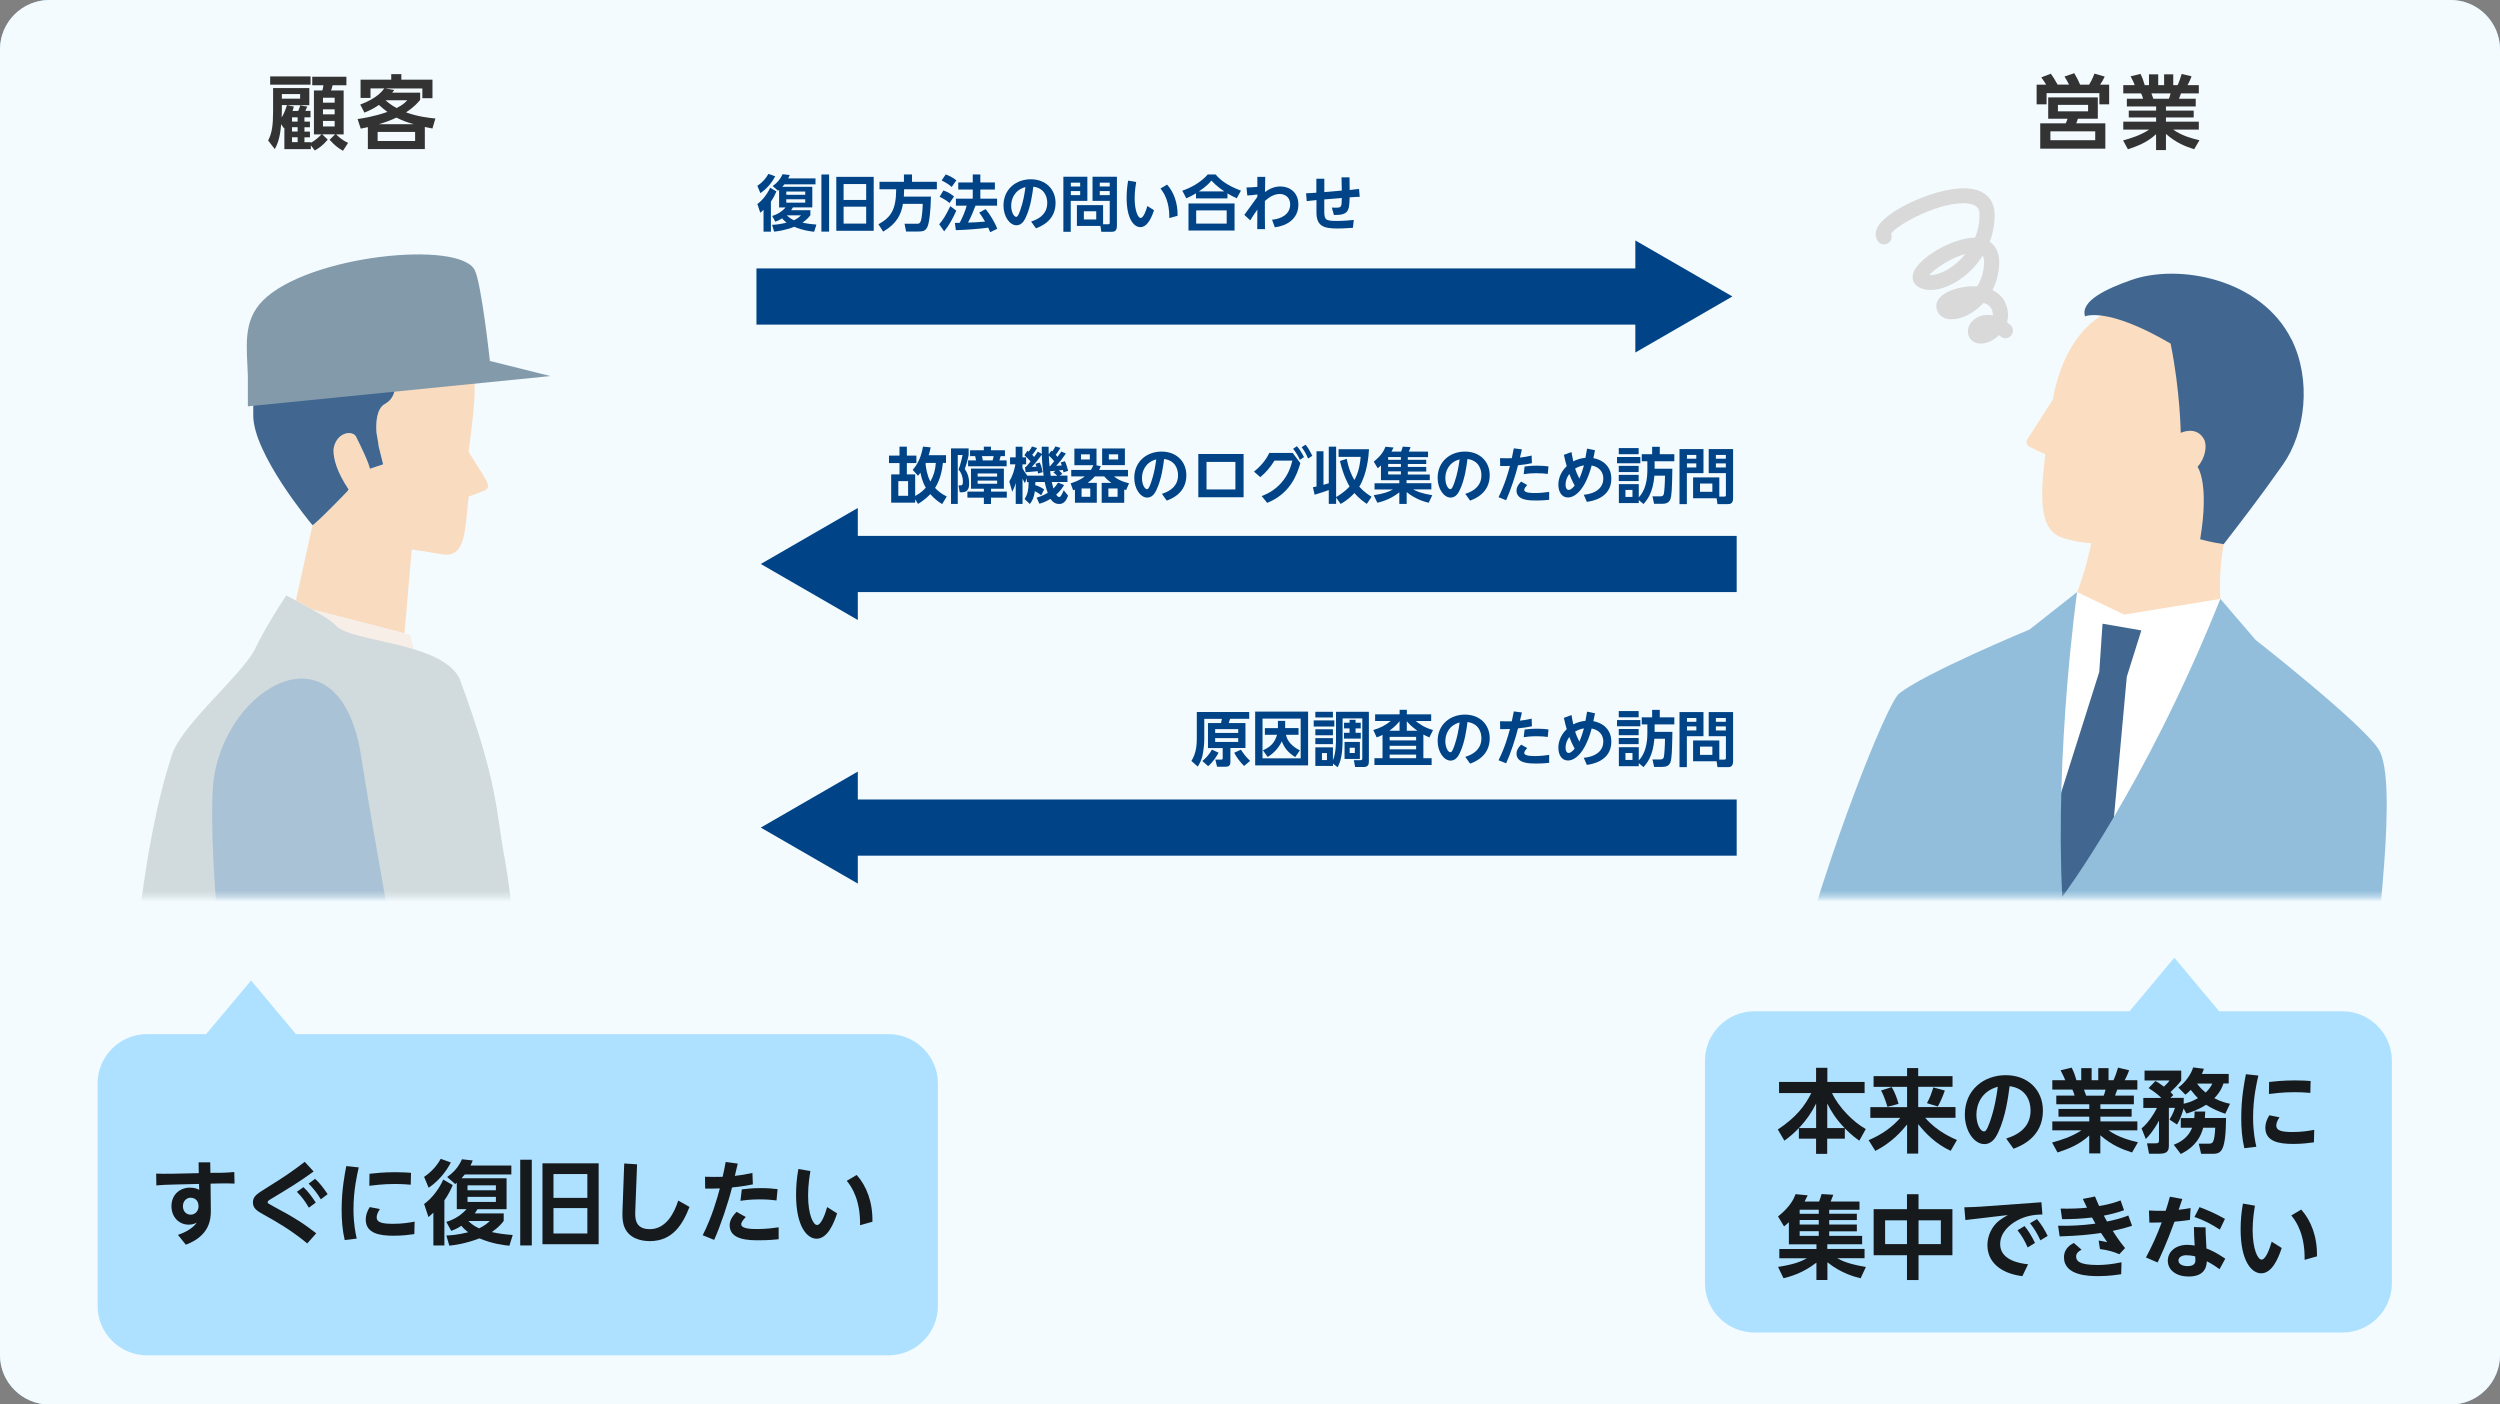 <svg width="445" height="250" viewBox="0 0 445 250" fill="none" xmlns="http://www.w3.org/2000/svg">
<rect x="0" y="0" width="445" height="250" fill="#808080" stroke="none"/>
<g clip-path="url(#clip0_263_4419)">
<path d="M436.18 0H8.82C3.949 0 0 3.949 0 8.82V241.18C0 246.051 3.949 250 8.82 250H436.18C441.051 250 445 246.051 445 241.18V8.82C445 3.949 441.051 0 436.18 0Z" fill="#AEE1FF"/>
<path d="M436.18 0H8.82C3.949 0 0 3.949 0 8.82V241.18C0 246.051 3.949 250 8.82 250H436.18C441.051 250 445 246.051 445 241.18V8.82C445 3.949 441.051 0 436.18 0Z" fill="white" fill-opacity="0.85"/>
<path d="M368.3 15.08C368 14.49 367.84 14.22 367.48 13.62L369.22 13.03C369.77 13.98 369.9 14.24 370.26 15.07H371.86C372.08 14.71 372.42 14.16 372.81 13.1L374.64 13.63C374.44 14.08 374.11 14.67 373.82 15.07H375.43V18.57H373.69V16.58H364.29V18.57H362.52V15.07H364.21C364.11 14.91 363.79 14.36 363.35 13.77L365.05 13.12C365.4 13.61 365.77 14.16 366.25 15.06H368.32L368.3 15.08ZM373.4 21.13H369.87C369.83 21.26 369.63 21.84 369.58 21.95H374.75V26.46H363.16V21.95H367.7C367.9 21.56 367.96 21.33 368.02 21.13H364.58V17.34H373.41V21.13H373.4ZM372.95 23.38H364.97V24.95H372.95V23.38ZM371.68 18.67H366.31V19.82H371.68V18.67Z" fill="#333333"/>
<path d="M390.55 26.56C388.98 26.06 387.35 25.42 385.54 23.84V26.71H383.78V23.89C382.2 25.35 380.47 26.01 378.77 26.57L377.91 25C379.26 24.62 381.02 24.09 382.55 23.07H377.94V21.66H383.79V20.91H378.92V19.69H383.79V18.95H378.58V17.58H381.47C381.43 17.39 381.24 16.83 381.12 16.63H377.94V15.15H379.98C379.88 14.88 379.71 14.44 379.25 13.58L381.01 13.16C381.36 13.85 381.51 14.3 381.76 15.15H382.52V13.23H384.16V15.15H385.21V13.23H386.84V15.15H387.62C387.89 14.57 388.18 13.71 388.34 13.16L390.1 13.58C390.04 13.72 389.77 14.47 389.39 15.15H391.39V16.63H388.21C388.02 17.16 387.98 17.31 387.86 17.58H390.84V18.95H385.54V19.69H390.48V20.91H385.54V21.66H391.39V23.07H386.83C388.43 24.21 390.31 24.68 391.5 24.96L390.56 26.57L390.55 26.56ZM386.06 17.58C386.15 17.38 386.25 17.12 386.36 16.63H382.95C383.01 16.76 383.24 17.44 383.3 17.58H386.06Z" fill="#333333"/>
<path d="M53.09 19.72C53.28 19.3 53.31 19.2 53.43 18.76L54.7 18.98C54.61 19.17 54.47 19.5 54.35 19.73H55.27V20.89H54.19V21.64H55.17V22.65H54.19V23.42H55.17V24.44H54.19V25.31H55.33V25.43C56.21 24.9 56.65 24.51 57.22 23.92H55.88V16.1H57.38C57.47 15.78 57.51 15.61 57.57 15.18H55.58V13.66H61.66V15.18H59.2C59.14 15.48 59.04 15.83 58.94 16.1H61.17V23.92H59.83C60.22 24.3 60.91 24.96 61.96 25.43L61.05 26.84C60.09 26.29 59.57 25.86 58.67 24.88L59.65 23.91H57.35L58.34 24.85C57.52 25.83 56.84 26.32 56.04 26.79L55.33 25.87V26.55H50.62V22.71C50.62 22.71 50.58 22.77 50.53 22.83L50.05 22.11C49.91 23.66 49.69 25.19 48.91 26.54L47.73 25.01C48.41 23.68 48.61 22.35 48.61 19.73V15.67H55.06V18.72H51.07L52.31 18.97C52.22 19.3 52.18 19.45 52.08 19.75H53.08L53.09 19.72ZM55.28 13.6V15.07H48.09V13.6H55.28ZM50.17 19.75C50.17 20.17 50.16 20.34 50.14 20.9C50.52 20.28 50.82 19.56 51.08 18.7H50.17V19.75ZM53.42 16.74H50.17V17.56H53.42V16.74ZM52.98 20.89H51.98V21.64H52.98V20.89ZM52.98 22.64H51.98V23.41H52.98V22.64ZM52.98 24.43H51.98V25.3H52.98V24.43ZM59.57 17.4H57.49V18.28H59.57V17.4ZM59.57 19.46H57.49V20.35H59.57V19.46ZM59.57 21.53H57.49V22.51H59.57V21.53Z" fill="#333333"/>
<path d="M76.97 22.87C76.16 22.71 75.98 22.68 75.62 22.6V26.53H65.48V22.63C65.12 22.7 64.5 22.84 64.21 22.9L63.65 21.19C64.36 21.09 66.54 20.77 68.96 19.92C68.43 19.53 68.08 19.26 67.45 18.68C66.72 19.17 66.12 19.53 64.87 20.05L64.12 18.61C67.06 17.52 68.01 16.25 68.4 15.74H65.95V17.43H64.18V14.18H69.64V13.19H71.44V14.18H76.98V17.48H75.18V15.75H68.61L70.17 16.02C70.08 16.15 69.88 16.41 69.81 16.5H74.79V17.78C74.47 18.17 73.75 19.03 72.27 20C74.44 20.78 76.4 20.99 77.5 21.09L76.97 22.88V22.87ZM73.89 23.48H67.22V25.1H73.89V23.48ZM73.64 22.11C72.3 21.72 71.51 21.42 70.57 20.93C69.52 21.43 68.55 21.78 67.42 22.11H73.64ZM68.63 17.85C69.05 18.22 69.55 18.66 70.59 19.23C71.71 18.67 72.07 18.29 72.49 17.85H68.63Z" fill="#333333"/>
<path d="M134.8 33.09C135.74 32.46 136.37 31.69 136.78 30.95L137.98 31.38C137.43 32.48 136.49 33.61 135.35 34.38L134.81 33.08L134.8 33.09ZM138.21 34.06C137.99 34.57 137.69 35.22 137.22 35.88V41.24H135.91V37.35C135.62 37.62 135.52 37.71 135.33 37.87L134.81 36.31C135.75 35.65 136.66 34.42 137.08 33.42L138.21 34.07V34.06ZM137.44 38.44C138.57 38.1 139.31 37.52 139.84 36.93H138.68V33.8C138.68 33.8 138.6 33.86 138.5 33.95L137.54 33.12C138.39 32.5 138.89 31.91 139.3 31.01L140.57 31.15C140.51 31.33 140.45 31.45 140.31 31.75H145.16V32.81H139.63C139.48 33.01 139.36 33.12 139.24 33.25H144.59V36.92H141.14C141.04 37.09 140.96 37.21 140.82 37.42H144.25V38.3C144.02 38.6 143.66 39.07 142.84 39.63C143.68 39.82 144.48 39.91 145.32 39.98L144.92 41.25C144.19 41.17 142.92 41.02 141.37 40.37C139.68 41.02 138.38 41.17 137.79 41.23L137.43 40.02C137.93 40 138.78 39.94 140.02 39.63C139.53 39.26 139.31 38.99 139.21 38.86C138.65 39.23 138.3 39.35 138 39.46L137.43 38.41L137.44 38.44ZM139.96 34.09V34.67H143.33V34.09H139.96ZM139.96 35.47V36.08H143.33V35.47H139.96ZM140.06 38.33C140.21 38.48 140.57 38.86 141.32 39.21C142.04 38.85 142.32 38.58 142.58 38.33H140.05H140.06Z" fill="#004386"/>
<path d="M146.21 41.23V31.06H147.58V41.23H146.21ZM155.52 31.48V41.08H148.86V31.48H155.52ZM150.16 32.76V35.59H154.18V32.76H150.16ZM150.16 36.79V39.8H154.18V36.79H150.16Z" fill="#004386"/>
<path d="M160.72 36.28C160.44 38.11 159.62 39.84 157.2 41.23L156.36 39.92C158.62 38.67 159.5 37.31 159.52 33.69H156.55V32.36H160.9V31.05H162.34V32.36H166.76V33.69H160.93C160.93 34.02 160.92 34.42 160.88 35H165.71C165.66 37.45 165.43 39.6 165.09 40.35C164.76 41.11 164.27 41.21 163.46 41.21H161.28L161.01 39.83H163.16C163.49 39.83 163.74 39.83 163.92 39.3C164.07 38.83 164.22 37.53 164.25 36.29H160.73L160.72 36.28Z" fill="#004386"/>
<path d="M170.22 37.5C169.64 38.81 168.97 40.08 168.06 41.18L167.18 39.92C167.86 39.13 168.35 38.36 169.15 36.7L170.22 37.5ZM167.92 33.9C168.67 34.16 169.25 34.5 169.82 34.98L169.02 36.14C168.52 35.72 167.97 35.37 167.25 35.03L167.92 33.91V33.9ZM168.34 31.05C169.09 31.33 169.57 31.58 170.23 32.1L169.4 33.28C168.82 32.77 168.31 32.47 167.61 32.12L168.34 31.05ZM173.63 36.62C173.26 37.58 172.92 38.48 172.31 39.62C173.26 39.59 174.06 39.57 175.34 39.44C174.94 38.75 174.61 38.24 174.3 37.84L175.44 37.22C176.2 38.12 177.14 39.69 177.51 40.72L176.26 41.33C176.18 41.14 176.13 41.02 175.9 40.52C174.38 40.74 171.96 40.92 170.14 40.97L169.97 39.68C170.06 39.68 170.7 39.67 170.83 39.66C171.42 38.5 171.77 37.7 172.07 36.61H170.15V35.36H173.15V33.74H170.57V32.48H173.15V31.06H174.5V32.48H177.09V33.74H174.5V35.36H177.48V36.61H173.6L173.63 36.62Z" fill="#004386"/>
<path d="M183.53 39.44C185.3 38.88 186.41 37.86 186.41 36.1C186.41 35 185.89 33.49 183.93 33.23C183.78 34.41 183.47 36.85 182.57 38.73C182.36 39.16 181.91 40.1 180.93 40.1C179.75 40.1 178.62 38.58 178.62 36.59C178.62 33.65 180.88 31.91 183.48 31.91C186.08 31.91 187.89 33.64 187.89 36.13C187.89 39.34 185.17 40.35 184.4 40.64L183.54 39.43L183.53 39.44ZM179.99 36.62C179.99 37.76 180.48 38.6 180.88 38.6C181.04 38.6 181.2 38.56 181.59 37.47C182.15 35.87 182.38 34.46 182.53 33.3C180.51 33.85 179.99 35.5 179.99 36.63V36.62Z" fill="#004386"/>
<path d="M189.29 31.46H193.55V35.75H190.59V41.26H189.28V31.47L189.29 31.46ZM190.61 32.51V33.19H192.27V32.51H190.61ZM190.61 34.01V34.73H192.27V34.01H190.61ZM196.36 39.92H197.25C197.5 39.92 197.53 39.81 197.53 39.63V35.75H194.47V31.46H198.81V40.22C198.81 41.21 198.25 41.26 197.88 41.26H196.03L195.88 40.22H191.69V36.51H196.35V39.92H196.36ZM192.93 37.6V39.07H195.13V37.6H192.93ZM195.76 32.51V33.19H197.53V32.51H195.76ZM195.76 34.01V34.73H197.53V34.01H195.76Z" fill="#004386"/>
<path d="M205.41 37.43C205.03 38.61 204.28 40.43 202.98 40.43C201.83 40.43 200.54 38.96 200.54 35.22C200.54 34.15 200.63 33.2 200.81 32.15L202.24 32.4C202.14 33 201.97 34.07 201.97 35.29C201.97 37.57 202.59 38.8 203.03 38.8C203.54 38.8 204.02 37.43 204.23 36.67L205.42 37.42L205.41 37.43ZM208.14 38.82C208.19 35.95 207.21 34.33 206.56 33.56L207.74 32.86C208.92 34.18 209.65 36.1 209.61 38.41L208.14 38.82Z" fill="#004386"/>
<path d="M220.13 35.29C219.46 34.99 219.06 34.77 218.49 34.43V35.31H212.89V34.41C212.29 34.77 211.89 34.98 211.16 35.3L210.45 33.94C212.11 33.39 213.86 32.36 214.98 31.05H216.36C217.03 31.81 218.12 32.9 220.89 33.94L220.14 35.3L220.13 35.29ZM219.75 36.22V41.03H211.55V36.22H219.75ZM218.35 37.45H212.92V39.8H218.35V37.45ZM217.93 34.07C216.56 33.15 215.99 32.51 215.64 32.14C215.32 32.52 214.78 33.16 213.4 34.07H217.92H217.93Z" fill="#004386"/>
<path d="M226.43 39.11C227.97 38.98 229.65 38.19 229.65 36.4C229.65 34.93 228.51 34.53 227.82 34.53C226.91 34.53 226.06 34.95 225.15 35.78C225.13 37.62 225.15 39.31 225.17 40.78H223.79L223.81 37.3C223.36 37.94 222.96 38.55 222.54 39.22L221.49 38.25C222.57 36.78 223.73 35.17 223.81 35.05V34.61C223.01 34.73 222.77 34.75 222.02 34.8L221.88 33.37C222.44 33.36 223.27 33.33 223.81 33.26V31.48H225.21C225.21 31.84 225.17 34.05 225.17 34.18C225.91 33.64 226.79 33.19 227.91 33.19C229.4 33.19 231.11 34.1 231.11 36.42C231.11 39.02 228.98 40.21 226.92 40.46L226.42 39.1L226.43 39.11Z" fill="#004386"/>
<path d="M238.84 33.92L238.79 31.57H240.21L240.24 33.82C240.8 33.77 241.36 33.71 241.91 33.63L242.03 35.03C241.48 35.04 241.25 35.06 240.23 35.13C240.2 37.61 239.96 38.3 237.44 38.27L237.07 36.95C237.24 36.96 237.44 36.97 237.71 36.97C238.81 36.97 238.81 36.87 238.84 35.24L235.72 35.5V37.14C235.72 39.08 235.72 39.33 237.97 39.33C239.14 39.33 240.5 39.2 240.97 39.15L240.82 40.55C239.49 40.66 238.41 40.67 238.04 40.67C235.7 40.67 234.34 40.29 234.33 37.85V35.61C234.24 35.62 233.35 35.7 232.6 35.8L232.48 34.4C233.13 34.39 233.67 34.35 234.31 34.3V31.82H235.73V34.19L238.86 33.92H238.84Z" fill="#004386"/>
<path d="M217.64 133.15H215.02V128.71H217.34C217.4 128.48 217.47 128.16 217.5 127.96H214.36V131.66C214.36 132.3 214.27 133.26 214.09 134.24C213.9 135.34 213.44 136.06 213.2 136.45L212.07 135.45C213.03 133.94 213.03 132.2 213.03 131.42V126.74H222.36V127.95H218.95C218.82 128.39 218.8 128.46 218.71 128.7H221.69V133.14H219.01V135.62C219.01 136.39 218.59 136.48 218.11 136.48H216.64L216.33 135.21H217.39C217.58 135.21 217.64 135.13 217.64 134.91V133.14V133.15ZM216.9 133.98C216.61 134.56 216 135.55 215.05 136.38L214.02 135.45C214.58 135.04 215.32 134.2 215.72 133.43L216.9 133.98ZM216.3 129.78V130.46H220.4V129.78H216.3ZM216.3 131.39V132.07H220.4V131.39H216.3ZM220.87 133.44C221.39 134.21 221.79 134.75 222.52 135.44L221.45 136.34C220.78 135.7 220.1 134.79 219.69 133.99L220.87 133.45V133.44Z" fill="#004386"/>
<path d="M232.84 126.67V136.24H223.42V126.67H232.84ZM224.73 127.91V134.98H231.52V127.91H224.73ZM227.47 128.31H228.76V129.33C228.76 129.49 228.75 129.56 228.75 129.6H231.14V130.79H228.9C229.01 131.25 229.3 132.52 231.37 133.57L230.55 134.76C229.18 133.91 228.58 133.02 228.16 131.95C227.62 133.11 226.74 134.07 225.65 134.74L224.8 133.55C226.39 132.87 226.96 131.95 227.31 130.8H225.15V129.61H227.47V128.32V128.31Z" fill="#004386"/>
<path d="M237.51 128.23V129.32H233.84V128.23H237.51ZM237.26 131.39V132.46H234.13V131.39H237.26ZM237.26 136.34H234.13V133.02H237.26V135.32C237.81 134.07 237.81 132.15 237.81 131.42V126.7H243.66V135.48C243.66 135.86 243.66 136.53 242.75 136.53H241.21L240.99 135.31H242.14C242.46 135.31 242.49 135.2 242.49 134.94V127.87H238.98V131.48C238.98 134.3 238.66 135.48 238.1 136.57L237.27 135.92V136.35L237.26 136.34ZM237.26 126.7V127.71H234.13V126.7H237.26ZM237.26 129.81V130.88H234.13V129.81H237.26ZM236.2 134.05H235.31V135.29H236.2V134.05ZM241.29 128.65H242.21V129.65H241.29V130.44H242.22V131.47H239.23V130.44H240.22V129.65H239.24V128.65H240.22V128.13H241.29V128.65ZM242.06 132.07V135.09H239.33V132.07H242.06ZM241.16 133.1H240.24V134.03H241.16V133.1Z" fill="#004386"/>
<path d="M253.35 134.96H254.83V136.17H244.65V134.96H246.09V130.81C245.73 130.99 245.53 131.09 245.05 131.26L244.45 129.94C245.65 129.59 246.55 129.15 247.55 128.34H244.77V127.15H249.13V126.34H250.42V127.15H254.75V128.34H252.01C252.45 128.71 253.47 129.51 255.08 129.95L254.43 131.26C253.9 131.03 253.68 130.93 253.36 130.74V134.95L253.35 134.96ZM249.12 130.07V128.37C248.84 128.72 248.35 129.32 247.31 130.07H249.12ZM252.07 131.16H247.36V131.79H252.07V131.16ZM252.07 132.75H247.36V133.38H252.07V132.75ZM252.07 134.32H247.36V134.96H252.07V134.32ZM252.29 130.07C251.19 129.29 250.71 128.73 250.41 128.38V130.07H252.29Z" fill="#004386"/>
<path d="M260.81 134.73C262.58 134.17 263.69 133.15 263.69 131.39C263.69 130.29 263.17 128.78 261.21 128.52C261.06 129.7 260.75 132.14 259.85 134.02C259.64 134.45 259.19 135.39 258.21 135.39C257.03 135.39 255.9 133.87 255.9 131.88C255.9 128.94 258.16 127.2 260.76 127.2C263.36 127.2 265.17 128.93 265.17 131.42C265.17 134.63 262.45 135.64 261.68 135.93L260.82 134.72L260.81 134.73ZM257.27 131.92C257.27 133.06 257.76 133.9 258.16 133.9C258.32 133.9 258.48 133.86 258.87 132.77C259.43 131.17 259.66 129.76 259.81 128.6C257.79 129.15 257.27 130.8 257.27 131.93V131.92Z" fill="#004386"/>
<path d="M266.74 135.32C267.88 133.03 268.45 130.96 268.77 129.76C267.85 129.78 267.73 129.79 267.03 129.78L267.01 128.38C267.33 128.39 267.64 128.4 268.13 128.4C268.62 128.4 268.9 128.39 269.1 128.39C269.27 127.62 269.31 127.44 269.46 126.63L270.9 126.82C270.85 127.05 270.6 128.06 270.55 128.28C271.39 128.17 271.78 128.12 272.63 127.92L272.68 129.28C271.96 129.42 271.31 129.54 270.21 129.65C269.78 131.4 268.86 134.18 268.09 135.87L266.73 135.32H266.74ZM275.75 135.78C275.4 135.82 274.59 135.91 273.44 135.91C272.29 135.91 269.94 135.91 269.94 134.14C269.94 133.65 270.15 133.16 270.76 132.54L271.85 133.16C271.56 133.45 271.31 133.79 271.31 134.02C271.31 134.58 272.67 134.58 273.27 134.58C274.27 134.58 275.2 134.45 275.75 134.37V135.77V135.78ZM275.5 131.18C275 131.11 274.4 131.05 273.5 131.05C272.38 131.05 271.65 131.16 271.22 131.22L271.38 129.86C271.71 129.82 272.52 129.71 273.63 129.71C274.56 129.71 275.13 129.77 275.63 129.84L275.5 131.18Z" fill="#004386"/>
<path d="M283.91 126.97C283.77 127.68 283.74 127.8 283.62 128.37C285.74 128.78 286.82 130.22 286.82 132.02C286.82 135.58 283.12 136.06 282.46 136.15L281.91 134.89C284.42 134.63 285.39 133.39 285.39 132C285.39 130.89 284.75 129.96 283.32 129.67C282.08 134.27 280.21 135.37 279.09 135.37C277.97 135.37 277.39 134.34 277.39 133.08C277.39 132.37 277.6 131 278.88 129.79C278.71 129.24 278.61 128.87 278.37 127.78L279.73 127.28C279.8 127.68 279.87 128.2 280.05 128.95C280.24 128.84 281.02 128.42 282.21 128.31C282.33 127.73 282.45 126.98 282.5 126.67L283.92 126.97H283.91ZM279.34 131.18C278.93 131.73 278.67 132.38 278.67 133.07C278.67 133.76 278.95 134.03 279.21 134.03C279.65 134.03 280.11 133.48 280.29 133.25C280.13 132.95 279.79 132.35 279.34 131.18ZM280.37 130.23C280.55 130.8 280.74 131.24 281.12 132.01C281.45 131.28 281.74 130.43 281.94 129.66C281.58 129.71 281 129.84 280.37 130.23Z" fill="#004386"/>
<path d="M291.98 128.17V129.28H287.83V128.17H291.98ZM293.22 128.94H292.23V127.68H294.08V126.36H295.44V127.68H298.03V128.94H294.52V130.27H297.69C297.62 133.66 297.59 135.1 297.31 135.75C297.07 136.3 296.58 136.51 295.88 136.51H294.43L294.14 135.18H295.52C295.89 135.18 296.06 135.07 296.15 134.79C296.26 134.43 296.36 132.75 296.37 131.5H294.48C294.24 134.58 293.14 135.87 292.55 136.55L291.7 135.84V136.38H288.16V133H291.7V135.37C292.88 134.14 293.23 132.27 293.23 130.52V128.95L293.22 128.94ZM291.68 126.57V127.67H288.14V126.57H291.68ZM291.68 129.76V130.86H288.14V129.76H291.68ZM291.68 131.36V132.46H288.14V131.36H291.68ZM290.58 134.03H289.33V135.27H290.58V134.03Z" fill="#004386"/>
<path d="M298.96 126.75H303.22V131.04H300.26V136.55H298.95V126.76L298.96 126.75ZM300.28 127.8V128.48H301.95V127.8H300.28ZM300.28 129.3V130.02H301.95V129.3H300.28ZM306.04 135.21H306.93C307.18 135.21 307.21 135.1 307.21 134.92V131.04H304.15V126.75H308.49V135.51C308.49 136.5 307.93 136.55 307.56 136.55H305.71L305.56 135.51H301.37V131.8H306.04V135.21ZM302.6 132.9V134.37H304.8V132.9H302.6ZM305.43 127.8V128.48H307.2V127.8H305.43ZM305.43 129.3V130.02H307.2V129.3H305.43Z" fill="#004386"/>
<path d="M168.39 81.04V82.4H167.84C167.69 83.78 167.35 85.4 166.44 86.86C167.01 87.45 167.57 87.9 168.52 88.38L167.7 89.73C166.84 89.19 166.24 88.69 165.59 87.95C165.47 88.08 164.76 88.88 163.41 89.7L162.9 88.87V89.47H158.63V84.44H160.11V82.42H158.24V81.1H160.11V79.51H161.42V81.1H163.12V82.42H161.42V84.44H162.9V88.28C163.32 88.05 164 87.69 164.79 86.81C164.13 85.69 163.92 84.53 163.84 84.14C163.67 84.38 163.6 84.45 163.4 84.69L162.46 83.64C163.8 82.15 164.16 80.25 164.29 79.5L165.66 79.63C165.54 80.22 165.47 80.51 165.31 81.02H168.39V81.04ZM161.64 85.64H159.9V88.25H161.64V85.64ZM164.81 82.4C164.81 82.4 164.76 82.53 164.75 82.55C164.84 83.41 165.02 84.59 165.6 85.72C166.22 84.62 166.48 83.66 166.58 82.4H164.81Z" fill="#004386"/>
<path d="M169.28 79.82H172.42V81.02C172.19 82.07 172.1 82.44 171.73 83.5C172.29 84.25 172.51 85.16 172.51 86.09C172.51 86.6 172.42 87.62 171.3 87.62H170.84L170.61 86.4H170.87C171.18 86.4 171.4 86.4 171.4 85.73C171.4 84.95 171.14 84.17 170.62 83.59C170.99 82.67 171.3 81.22 171.34 80.99H170.48V89.7H169.28V79.81V79.82ZM178.69 83.41V87H176.4V87.5H179.21V88.58H176.4V89.71H175.13V88.58H172.2V87.5H175.13V87H172.84V83.41H178.69ZM173.74 81.95C173.7 81.72 173.64 81.51 173.58 81.19H172.67V80.15H175.12V79.51H176.39V80.15H178.88V81.19H178.12C178.06 81.44 177.98 81.69 177.89 81.95H179.18V82.99H172.32V81.95H173.71H173.74ZM174.02 84.28V84.83H177.49V84.28H174.02ZM174.02 85.55V86.11H177.49V85.55H174.02ZM176.69 81.95C176.75 81.72 176.81 81.52 176.87 81.19H174.77C174.82 81.35 174.9 81.63 174.94 81.95H176.68H176.69Z" fill="#004386"/>
<path d="M185.35 88.18C185.13 88 184.82 87.73 184.2 87.43C184.02 88.73 183.65 89.28 183.31 89.71L182.38 88.83C182.95 87.88 183.07 87.24 183.1 85.82H182.79V85.09L182.44 86C182.3 85.77 182.25 85.69 182.01 85.2V89.7H180.8V85.97C180.58 86.77 180.37 87.16 180.17 87.53L179.66 85.7C180.22 84.77 180.55 83.72 180.74 82.65H179.79V81.41H180.79V79.52H182V81.41H182.65V82.65H182V83.31C182.23 83.8 182.52 84.23 182.86 84.67H185.77C185.6 83.51 185.48 82.26 185.44 80.93C185.19 81.28 184.26 82.5 183.67 83.11C183.84 83.11 184.36 83.09 184.5 83.08C184.41 82.81 184.38 82.72 184.31 82.56L185.08 82.33C185.4 83.03 185.54 83.74 185.6 84.04L184.77 84.29C184.75 84.08 184.73 84.02 184.71 83.87C184.17 83.93 183.08 84.02 182.56 84.06L182.44 83.13H182.6C182.81 82.91 183.17 82.46 183.44 82.13C182.93 81.55 182.58 81.24 182.34 81.03L182.89 80.23C182.94 80.27 183.04 80.35 183.11 80.4C183.51 79.85 183.59 79.7 183.69 79.47L184.6 79.75C184.41 80.06 184.17 80.46 183.74 80.95C183.85 81.08 183.96 81.19 184.07 81.34C184.47 80.82 184.58 80.63 184.72 80.39L185.44 80.79C185.43 80.47 185.43 80.19 185.43 79.52H186.65C186.65 79.95 186.65 80.38 186.67 80.86L187.15 80.21L187.32 80.36C187.72 79.76 187.77 79.64 187.86 79.46L188.76 79.72C188.45 80.27 188.07 80.77 187.92 80.96C188.04 81.08 188.13 81.18 188.24 81.32C188.68 80.71 188.74 80.65 188.91 80.37L189.72 80.73C189.08 81.67 188.74 82.12 188 82.92C188.16 82.91 188.89 82.87 189 82.85C188.9 82.56 188.88 82.5 188.79 82.33L189.55 82.09C189.8 82.59 189.96 83.18 190.13 83.8L189.3 84.08C189.26 83.84 189.24 83.78 189.21 83.65C189.04 83.67 188.67 83.71 188.48 83.74C188.71 83.92 188.77 83.99 189.11 84.34L188.61 84.66H190.01V85.8H187.21C187.29 86.16 187.4 86.63 187.5 86.96C187.93 86.54 188.15 86.21 188.34 85.9L189.4 86.34C189.22 86.66 188.86 87.27 188 88.05C188.09 88.18 188.28 88.47 188.55 88.47C188.67 88.47 188.77 88.37 188.82 88.3C188.91 88.17 189.14 87.81 189.34 87.26L190.12 88.23C189.84 88.94 189.47 89.71 188.56 89.71C187.77 89.71 187.32 89.29 186.98 88.8C186.08 89.35 185.44 89.55 185.01 89.66L184.52 88.58C184.93 88.46 185.6 88.27 186.5 87.73C186.39 87.46 186.18 86.87 185.96 85.8H184.29C184.29 86.04 184.29 86.16 184.28 86.35C185.17 86.63 185.63 86.96 185.86 87.11L185.33 88.16L185.35 88.18ZM186.92 82.98C187.03 82.85 187.24 82.6 187.64 82.1C187.47 81.87 187.09 81.44 186.69 81.11C186.71 81.88 186.77 82.48 186.82 82.98H186.92ZM187.89 83.8C187.73 83.81 187.06 83.87 186.92 83.87C186.94 84 187.01 84.57 187.03 84.69H188.19C187.88 84.38 187.62 84.17 187.5 84.07L187.9 83.8H187.89Z" fill="#004386"/>
<path d="M195.23 85.94V89.49H191.34V87.15C191.25 87.18 191.2 87.2 191.02 87.27L190.57 86.03C191.12 85.86 192.11 85.56 193.1 84.8H190.68V83.65H194.18C194.34 83.39 194.47 83.17 194.61 82.81H191.24V79.85H195.18V82.81H195.08L195.94 82.98C195.82 83.28 195.77 83.41 195.65 83.65H200.78V84.8H198.29C198.82 85.23 199.43 85.65 200.97 86.03L200.44 87.24C200.33 87.21 200.18 87.14 200.11 87.12V89.5H196.1V85.95H197.82C197.41 85.66 197.09 85.4 196.55 84.8H194.88C194.31 85.44 193.76 85.84 193.6 85.95H195.25L195.23 85.94ZM193.99 80.87H192.42V81.79H193.99V80.87ZM194.07 86.95H192.52V88.43H194.07V86.95ZM200.23 79.83V82.79H196.18V79.83H200.23ZM198.93 86.95H197.29V88.43H198.93V86.95ZM199.03 80.87H197.38V81.79H199.03V80.87Z" fill="#004386"/>
<path d="M206.81 87.91C208.58 87.35 209.69 86.33 209.69 84.57C209.69 83.47 209.17 81.96 207.21 81.7C207.06 82.88 206.75 85.32 205.85 87.2C205.64 87.63 205.19 88.57 204.21 88.57C203.03 88.57 201.9 87.05 201.9 85.06C201.9 82.12 204.16 80.38 206.76 80.38C209.36 80.38 211.17 82.11 211.17 84.6C211.17 87.81 208.45 88.82 207.68 89.11L206.82 87.9L206.81 87.91ZM203.27 85.09C203.27 86.24 203.76 87.07 204.16 87.07C204.32 87.07 204.48 87.03 204.87 85.94C205.43 84.34 205.66 82.93 205.81 81.77C203.79 82.32 203.27 83.97 203.27 85.1V85.09Z" fill="#004386"/>
<path d="M213.3 80.81H221.36V88.51H213.3V80.81ZM219.9 87.12V82.22H214.76V87.12H219.9Z" fill="#004386"/>
<path d="M230.11 80.63L231.46 82.44C230.84 84.64 229.57 87.9 225.56 89.51L224.57 88.29C225.94 87.81 227.17 86.98 228.12 85.88C229.34 84.49 229.79 83 230.04 81.99H226.85C226.1 83.22 225.37 84.05 224.33 84.93L223.21 83.95C224.9 82.6 225.61 81.3 225.94 80.62H230.1L230.11 80.63ZM230.85 79.42C231.36 80 231.66 80.51 232.11 81.35L231.38 81.85C230.98 81.01 230.73 80.61 230.18 79.88L230.85 79.42ZM232.39 79.15C232.9 79.78 233.15 80.25 233.59 81.13L232.84 81.62C232.47 80.77 232.24 80.33 231.69 79.6L232.38 79.16L232.39 79.15Z" fill="#004386"/>
<path d="M233.69 86.73C233.95 86.69 234.02 86.67 234.34 86.6V80.32H235.58V86.3C235.95 86.19 236.18 86.13 236.52 86.02V79.51H237.83V88.47C238.36 88.16 239.32 87.58 240.23 86.59C240.07 86.34 239.15 84.81 238.51 82.06L239.72 81.67C240.08 83.55 240.61 84.66 241.08 85.44C241.58 84.58 242.04 83.27 242.2 81.32H238.27V79.96H243.68C243.62 81.2 243.35 84.32 241.95 86.63C242.83 87.61 243.66 88.12 244.14 88.42L243.29 89.69C242.78 89.34 241.9 88.73 241.09 87.77C239.97 88.95 239.08 89.44 238.64 89.7L237.83 88.57V89.69H236.52V87.23C235.94 87.44 234.88 87.81 234.01 88.06L233.69 86.71V86.73Z" fill="#004386"/>
<path d="M254.32 89.49C253.75 89.35 252.05 88.95 250.39 87.59V89.7H249.08V87.64C247.41 88.94 245.86 89.32 245.17 89.49L244.52 88.15C246.38 87.86 247.19 87.55 247.95 87.12H244.67V86.02H249.08V85.47H245.81V82.85C245.57 83.08 245.45 83.17 245.24 83.35L244.53 82.17C245.97 81.01 246.38 80.13 246.61 79.52L248.05 79.66C247.92 79.92 247.82 80.14 247.68 80.39H249.4C249.57 79.93 249.58 79.87 249.69 79.5L251.08 79.59C251 79.8 250.79 80.32 250.77 80.39H254.19V81.37H250.59V81.85H253.87V82.59H250.59V83.12H253.87V83.93H250.59V84.47H254.5V85.46H250.36V86.01H254.78V87.11H251.54C252.11 87.43 252.91 87.81 254.94 88.15L254.31 89.49H254.32ZM247.09 81.36V81.85H249.36V81.36H247.09ZM247.09 82.58V83.12H249.36V82.58H247.09ZM247.09 83.9V84.46H249.36V83.9H247.09Z" fill="#004386"/>
<path d="M260.81 87.91C262.58 87.35 263.69 86.33 263.69 84.57C263.69 83.47 263.17 81.96 261.21 81.7C261.06 82.88 260.75 85.32 259.85 87.2C259.64 87.63 259.19 88.57 258.21 88.57C257.03 88.57 255.9 87.05 255.9 85.06C255.9 82.12 258.16 80.38 260.76 80.38C263.36 80.38 265.17 82.11 265.17 84.6C265.17 87.81 262.45 88.82 261.68 89.11L260.82 87.9L260.81 87.91ZM257.27 85.09C257.27 86.24 257.76 87.07 258.16 87.07C258.32 87.07 258.48 87.03 258.87 85.94C259.43 84.34 259.66 82.93 259.81 81.77C257.79 82.32 257.27 83.97 257.27 85.1V85.09Z" fill="#004386"/>
<path d="M266.74 88.49C267.88 86.2 268.45 84.13 268.77 82.93C267.85 82.95 267.73 82.96 267.03 82.95L267.01 81.55C267.33 81.56 267.64 81.57 268.13 81.57C268.62 81.57 268.9 81.56 269.1 81.56C269.27 80.79 269.31 80.61 269.46 79.8L270.9 79.99C270.85 80.22 270.6 81.23 270.55 81.45C271.39 81.34 271.78 81.29 272.63 81.09L272.68 82.45C271.96 82.59 271.31 82.71 270.21 82.82C269.78 84.57 268.86 87.35 268.09 89.04L266.73 88.49H266.74ZM275.75 88.96C275.4 89 274.59 89.09 273.44 89.09C272.29 89.09 269.94 89.09 269.94 87.32C269.94 86.83 270.15 86.34 270.76 85.72L271.85 86.34C271.56 86.63 271.31 86.97 271.31 87.2C271.31 87.76 272.67 87.76 273.27 87.76C274.27 87.76 275.2 87.63 275.75 87.55V88.95V88.96ZM275.5 84.36C275 84.3 274.4 84.23 273.5 84.23C272.38 84.23 271.65 84.34 271.22 84.4L271.38 83.04C271.71 83 272.52 82.89 273.63 82.89C274.56 82.89 275.13 82.96 275.63 83.02L275.5 84.36Z" fill="#004386"/>
<path d="M283.91 80.15C283.77 80.86 283.74 80.98 283.62 81.55C285.74 81.96 286.82 83.4 286.82 85.2C286.82 88.76 283.12 89.24 282.46 89.33L281.91 88.07C284.42 87.81 285.39 86.57 285.39 85.18C285.39 84.07 284.75 83.14 283.32 82.85C282.08 87.45 280.21 88.55 279.09 88.55C277.97 88.55 277.39 87.52 277.39 86.26C277.39 85.55 277.6 84.18 278.88 82.97C278.71 82.42 278.61 82.05 278.37 80.96L279.73 80.46C279.8 80.86 279.87 81.38 280.05 82.13C280.24 82.02 281.02 81.6 282.21 81.49C282.33 80.91 282.45 80.16 282.5 79.85L283.92 80.15H283.91ZM279.34 84.36C278.93 84.91 278.67 85.56 278.67 86.25C278.67 86.94 278.95 87.21 279.21 87.21C279.65 87.21 280.11 86.66 280.29 86.43C280.13 86.13 279.79 85.53 279.34 84.36ZM280.37 83.41C280.55 83.98 280.74 84.43 281.12 85.19C281.45 84.46 281.74 83.61 281.94 82.84C281.58 82.89 281 83.02 280.37 83.41Z" fill="#004386"/>
<path d="M291.98 81.35V82.46H287.83V81.35H291.98ZM293.22 82.11H292.23V80.85H294.08V79.53H295.44V80.85H298.03V82.11H294.52V83.44H297.68C297.62 86.83 297.58 88.27 297.3 88.92C297.06 89.47 296.57 89.68 295.88 89.68H294.43L294.14 88.35H295.52C295.89 88.35 296.06 88.24 296.15 87.96C296.26 87.6 296.36 85.92 296.37 84.67H294.48C294.24 87.75 293.14 89.04 292.55 89.72L291.7 89.01V89.55H288.16V86.17H291.7V88.54C292.88 87.31 293.23 85.44 293.23 83.69V82.12L293.22 82.11ZM291.68 79.75V80.85H288.14V79.75H291.68ZM291.68 82.93V84.03H288.14V82.93H291.68ZM291.68 84.53V85.63H288.14V84.53H291.68ZM290.58 87.21H289.33V88.45H290.58V87.21Z" fill="#004386"/>
<path d="M298.96 79.93H303.22V84.22H300.26V89.73H298.95V79.94L298.96 79.93ZM300.28 80.98V81.66H301.94V80.98H300.28ZM300.28 82.48V83.21H301.94V82.48H300.28ZM306.04 88.39H306.93C307.18 88.39 307.21 88.28 307.21 88.1V84.22H304.15V79.93H308.49V88.69C308.49 89.68 307.93 89.73 307.56 89.73H305.71L305.56 88.69H301.37V84.98H306.04V88.39ZM302.6 86.07V87.54H304.8V86.07H302.6ZM305.43 80.98V81.66H307.2V80.98H305.43ZM305.43 82.48V83.21H307.2V82.48H305.43Z" fill="#004386"/>
<path d="M416.94 180.01H312.3C307.429 180.01 303.48 183.959 303.48 188.83V228.37C303.48 233.241 307.429 237.19 312.3 237.19H416.94C421.811 237.19 425.76 233.241 425.76 228.37V188.83C425.76 183.959 421.811 180.01 416.94 180.01Z" fill="#AEE1FF"/>
<path d="M323.27 200.8V196.43C321.68 199.65 319.35 201.81 317.62 203.04L316.45 201.05C319.72 198.88 321.29 196.82 322.41 194.57H316.67V192.58H323.26V190.07H325.27V192.58H331.9V194.57H326.1C327.27 197.08 329.89 199.74 332.11 200.97L330.96 203.04C330.47 202.7 329.63 202.1 328.38 200.85V202.68H325.24V205.39H323.26V202.68H320.2V200.8H323.26H323.27ZM328.34 200.8C326.75 199.12 325.97 197.84 325.25 196.43V200.8H328.34Z" fill="#171A1C"/>
<path d="M333.5 191.55H339.46V190.11H341.44V191.55H347.55V193.45H341.44V197.06H348.08V198.97H342.69C344.75 201.4 347.6 202.6 348.34 202.92L347.22 204.85C344.53 203.6 342.75 201.74 341.44 200.09V205.34H339.46V200.16C338.49 201.37 336.66 203.43 333.81 204.86L332.61 202.95C334.99 201.95 336.87 200.57 338.25 198.98H332.92V197.07H339.46V193.46H333.5V191.56V191.55ZM336.74 193.51C337.29 194.45 337.73 195.65 337.94 196.49L335.96 197.02C335.9 196.81 335.47 195.29 334.83 194.1L336.74 193.5V193.51ZM346.18 194.11C345.9 194.94 345.43 196.1 344.93 196.96L343 196.36C343.57 195.31 343.73 194.81 344.13 193.56L346.17 194.11H346.18Z" fill="#171A1C"/>
<path d="M357.11 202.66C359.77 201.82 361.44 200.29 361.44 197.65C361.44 196 360.66 193.73 357.71 193.34C357.48 195.11 357.01 198.77 355.67 201.59C355.36 202.24 354.68 203.65 353.21 203.65C351.44 203.65 349.74 201.37 349.74 198.39C349.74 193.98 353.13 191.38 357.03 191.38C360.93 191.38 363.64 193.97 363.64 197.71C363.64 202.52 359.56 204.04 358.41 204.48L357.11 202.67V202.66ZM351.8 198.43C351.8 200.15 352.53 201.39 353.13 201.39C353.37 201.39 353.62 201.33 354.2 199.69C355.04 197.29 355.38 195.17 355.61 193.44C352.58 194.27 351.8 196.74 351.8 198.43Z" fill="#171A1C"/>
<path d="M379.5 205.14C377.73 204.57 375.9 203.86 373.86 202.08V205.3H371.88V202.13C370.1 203.77 368.15 204.51 366.24 205.14L365.27 203.37C366.79 202.95 368.77 202.35 370.49 201.2H365.31V199.61H371.89V198.77H366.41V197.39H371.89V196.56H366.02V195.02H369.28C369.23 194.81 369.02 194.18 368.89 193.95H365.31V192.28H367.61C367.5 191.97 367.3 191.49 366.78 190.51L368.76 190.04C369.15 190.82 369.33 191.32 369.6 192.28H370.46V190.13H372.31V192.28H373.49V190.13H375.32V192.28H376.2C376.51 191.63 376.83 190.66 377.01 190.04L378.99 190.51C378.92 190.67 378.62 191.51 378.2 192.28H380.45V193.95H376.87C376.66 194.55 376.61 194.71 376.48 195.02H379.83V196.56H373.87V197.39H379.43V198.77H373.87V199.61H380.45V201.2H375.31C377.11 202.48 379.23 203.01 380.56 203.32L379.51 205.13L379.5 205.14ZM374.45 195.03C374.55 194.8 374.66 194.51 374.79 193.96H370.95C371.02 194.11 371.27 194.87 371.34 195.03H374.45Z" fill="#171A1C"/>
<path d="M381.19 200.86C382.29 199.98 383.36 198.4 383.94 197.21H381.51V195.43H384.72C384.09 194.81 383.6 194.43 382.45 193.68L383.66 192.42C384.05 192.63 384.34 192.79 385.18 193.42C385.72 192.9 385.88 192.76 386.17 192.32H381.73V190.57H388.26V192.32C387.69 193.1 387.19 193.58 386.35 194.39C386.59 194.63 386.66 194.7 386.85 194.92L386.33 195.42H388.7V196.46C389.17 196.36 390.09 196.14 391.24 195.47C391.01 195.26 390.61 194.85 389.96 194C389.57 194.4 389.33 194.6 389 194.86L387.74 193.58C388.91 192.77 390.04 191.21 390.38 190L392.29 190.24C392.18 190.6 392.1 190.82 391.93 191.16H396.71V192.86H395.77C395.62 193.33 395.3 194.3 394.15 195.48C395.32 196.1 396.24 196.32 396.94 196.47L396.1 198.25C394.92 197.84 393.82 197.37 392.68 196.65C391.22 197.59 389.99 197.98 389.18 198.21L388.68 197.3C388.53 197.88 388.1 199.24 387.51 200.17L386.18 199.29C386.31 199.06 386.89 198.09 387.14 197.2H386.06V203.79C386.06 204.57 386.01 205.36 384.46 205.36H382.53L382.17 203.51H383.68C384.2 203.51 384.3 203.38 384.3 202.97V199.47C383.28 201.38 382.36 202.34 381.95 202.74L381.19 200.83V200.86ZM390.58 199C390.63 198.56 390.63 198.3 390.63 197.85H392.53C392.51 198.34 392.5 198.64 392.47 199H396.24C396.17 205.38 395.27 205.38 393.57 205.38H391.8L391.38 203.57H393.08C393.84 203.57 394.16 203.57 394.31 200.74H392.17C391.76 202.21 390.94 204.04 388.18 205.41L386.93 203.77C387.61 203.49 389.39 202.8 390.19 200.74H388.18V199.01H390.58V199ZM391.07 192.88C391.73 193.77 392.27 194.19 392.61 194.48C393.37 193.73 393.58 193.31 393.79 192.88H391.07Z" fill="#171A1C"/>
<path d="M401.99 191.45C401.71 192.66 401.05 195.45 401.05 198.92C401.05 201.51 401.44 203.29 401.63 204.12L399.49 204.38C399.07 202.61 398.94 200.78 398.94 198.97C398.94 195.44 399.49 192.67 399.77 191.21L401.99 191.45ZM411.9 203.33C411.12 203.44 409.81 203.62 408.22 203.62C405.84 203.62 403.23 203.28 403.23 200.74C403.23 199.91 403.51 199.23 403.94 198.52L405.75 198.88C405.23 199.63 405.18 200.11 405.18 200.35C405.18 201.19 405.96 201.5 408.11 201.5C409.73 201.5 410.98 201.29 411.93 201.11L411.88 203.33H411.9ZM403.9 192.59C404.81 192.49 406.41 192.31 408.5 192.31C409.88 192.31 410.69 192.37 411.29 192.42L411.24 194.54C410.84 194.51 409.86 194.41 408.41 194.41C406.29 194.41 404.67 194.64 403.87 194.73L403.9 192.58V192.59Z" fill="#171A1C"/>
<path d="M331.18 227.53C330.32 227.32 327.78 226.72 325.28 224.68V227.84H323.32V224.75C320.81 226.69 318.49 227.28 317.46 227.52L316.49 225.51C319.28 225.07 320.49 224.6 321.64 223.97H316.72V222.32H323.33V221.49H318.42V217.55C318.06 217.89 317.89 218.04 317.56 218.3L316.49 216.53C318.65 214.8 319.26 213.47 319.62 212.56L321.77 212.77C321.58 213.16 321.43 213.48 321.22 213.87H323.8C324.06 213.17 324.08 213.09 324.24 212.54L326.33 212.67C326.22 212.98 325.89 213.77 325.86 213.87H330.99V215.34H325.6V216.05H330.52V217.17H325.6V217.97H330.52V219.18H325.6V219.99H331.46V221.48H325.26V222.31H331.89V223.96H327.03C327.89 224.45 329.09 225.01 332.13 225.52L331.19 227.53H331.18ZM320.34 215.33V216.06H323.74V215.33H320.34ZM320.34 217.16V217.97H323.74V217.16H320.34ZM320.34 219.15V219.99H323.74V219.15H320.34Z" fill="#171A1C"/>
<path d="M339.44 215.23V212.57H341.5V215.23H347.53V223.43H341.5V227.85H339.44V223.43H333.51V215.23H339.44ZM339.44 217.22H335.55V221.45H339.44V217.22ZM345.47 217.22H341.5V221.45H345.47V217.22Z" fill="#171A1C"/>
<path d="M363.37 214L363.55 216.17C362.43 216.22 360.78 216.27 358.95 217.3C357.85 217.93 356.03 219.29 356.03 221.46C356.03 224.25 359.37 224.88 361 225.04L359.98 227.16C356.08 226.66 353.76 224.63 353.76 221.64C353.76 219.96 354.54 218.34 355.77 217.33C356.14 217.04 356.79 216.6 357.39 216.28L349.84 217.17L349.65 214.9C350.69 214.87 351.87 214.84 352.5 214.79L363.37 214ZM360.37 218.24C361.1 219.11 361.62 220.01 362.23 221.24L360.93 222.05C360.35 220.75 359.91 220.01 359.12 218.99L360.37 218.24ZM362.59 217.01C363.4 217.98 363.89 218.81 364.49 219.99L363.19 220.78C362.57 219.47 362.17 218.79 361.34 217.73L362.59 217V217.01Z" fill="#171A1C"/>
<path d="M379.52 218.18C378.39 218.55 377.45 218.81 376.07 219.1C376.28 219.44 377.2 220.88 378.26 222.16L377.24 223.25C376.14 222.78 375.21 222.52 373.79 222.33L373.56 220.82C374.19 220.89 375 221.1 375.08 221.11C374.58 220.38 374.4 220.12 373.98 219.46C371.91 219.77 370.24 219.96 366.62 220.08L366.34 218.18C368.25 218.23 370.71 218.13 372.98 217.81C372.88 217.63 372.46 216.87 372.38 216.72C370.31 216.95 368.99 217.01 367.05 217.01L366.79 215.13C368.39 215.16 369.93 215.13 371.49 214.97C371.28 214.55 371.17 214.32 370.74 213.41L372.91 212.97C373.25 213.81 373.4 214.12 373.64 214.67C374.16 214.59 375.78 214.33 377.46 213.67L378.08 215.42C376.7 215.92 375.39 216.21 374.48 216.38C374.59 216.61 374.9 217.16 375.05 217.43C376.41 217.14 377.48 216.9 378.84 216.36L379.5 218.17L379.52 218.18ZM377.56 226.81C376.65 226.94 375.36 227.15 373.51 227.15C371.84 227.15 367.39 227.08 367.39 223.81C367.39 222.16 368.65 221.51 369.14 221.25L370.52 222.45C370.05 222.68 369.55 223.05 369.55 223.65C369.55 224.48 370.18 225.17 373.37 225.17C374.44 225.17 375.83 225.07 377.63 224.68L377.57 226.8L377.56 226.81Z" fill="#171A1C"/>
<path d="M388.45 213.43C388.35 213.72 388.01 214.71 387.8 215.34C388.68 215.24 389.08 215.19 389.92 215.03L389.81 217.14C388.64 217.33 387.36 217.43 387.06 217.46C385.65 221.35 384.52 223.75 384.05 224.72L381.98 223.83C383.05 221.82 384.01 219.73 384.78 217.59C384.07 217.62 383.68 217.62 382.59 217.62L382.51 215.47C383.89 215.55 384.23 215.53 385.49 215.52C385.81 214.58 385.96 214.03 386.24 213.01L388.46 213.43H388.45ZM395.09 225.92C394.65 225.61 393.73 224.95 392.82 224.51C392.75 225.97 392.03 227.22 389.56 227.22C387.44 227.22 385.87 226.13 385.87 224.4C385.87 222.88 387.17 221.58 389.35 221.58C389.9 221.58 390.35 221.66 390.65 221.71C390.55 220.2 390.54 219.47 390.52 218.42L392.59 218.47C392.59 219.28 392.61 219.57 392.75 222.23C393.35 222.46 394.37 222.86 396.1 224.04L395.08 225.92H395.09ZM389.16 223.43C388.37 223.43 387.77 223.79 387.77 224.37C387.77 225.03 388.5 225.37 389.39 225.37C390.78 225.37 390.78 224.59 390.78 224.27C390.78 224.17 390.76 224.11 390.75 223.64C390.28 223.51 389.62 223.43 389.16 223.43ZM391.52 214.87C392.48 215.23 394.03 215.83 396.04 216.96L395.13 218.87C393.7 217.95 392.25 217.15 390.61 216.63L391.52 214.86V214.87Z" fill="#171A1C"/>
<path d="M406.14 222.15C405.57 223.92 404.44 226.65 402.49 226.65C400.77 226.65 398.83 224.45 398.83 218.84C398.83 217.24 398.96 215.81 399.24 214.24L401.38 214.61C401.23 215.52 400.97 217.12 400.97 218.95C400.97 222.37 401.89 224.21 402.56 224.21C403.32 224.21 404.05 222.15 404.36 221.02L406.14 222.14V222.15ZM410.22 224.24C410.3 219.93 408.83 217.5 407.85 216.35L409.62 215.3C411.39 217.28 412.49 220.16 412.42 223.63L410.22 224.25V224.24Z" fill="#171A1C"/>
<path d="M387.03 170.47L378.51 180.66H395.56L387.03 170.47Z" fill="#AEE1FF"/>
<path d="M158.13 184.07H26.19C21.319 184.07 17.37 188.019 17.37 192.89V232.43C17.37 237.301 21.319 241.25 26.19 241.25H158.13C163.001 241.25 166.95 237.301 166.95 232.43V192.89C166.95 188.019 163.001 184.07 158.13 184.07Z" fill="#AEE1FF"/>
<path d="M38.63 208.77C40.33 208.75 41.19 208.66 41.7 208.62L41.75 210.68C40.89 210.63 39.61 210.63 38.69 210.66L37.48 210.69L37.53 215.42C37.55 217.07 37.3 219.97 33.08 221.56L31.67 219.81C32.63 219.49 34.18 218.82 35.04 217.62C34.75 217.77 34.31 217.99 33.58 217.99C31.93 217.99 30.52 216.71 30.52 214.69C30.52 212.67 31.99 211.4 33.81 211.4C34.67 211.4 35.12 211.61 35.46 211.79L35.43 210.74L30.89 210.85C29.74 210.88 28.9 210.91 27.83 211L27.8 208.9C28.53 208.93 29.42 208.95 30.86 208.92L35.38 208.82L35.35 206.89H37.42L37.45 208.77L38.63 208.75V208.77ZM33.95 213.19C33.16 213.19 32.56 213.84 32.56 214.7C32.56 215.66 33.19 216.21 33.95 216.21C34.71 216.21 35.34 215.58 35.34 214.72C35.34 213.38 34.32 213.2 33.95 213.2V213.19Z" fill="#171A1C"/>
<path d="M55.82 208.53C53.24 210.41 51.24 211.61 48.45 213.29C47.9 213.61 47.64 213.78 47.64 213.99C47.64 214.18 47.74 214.23 48.55 214.67C52.68 216.86 54.3 217.99 56.29 219.53L54.69 221.33C51.6 218.8 49.13 217.43 46.8 216.13C45.86 215.59 45.02 215.13 45.02 214.04C45.02 212.95 45.72 212.52 47.34 211.51C51 209.24 52.49 208.16 54.24 206.8L55.83 208.53H55.82ZM54.01 211.31C54.85 212.1 55.4 212.85 56.21 214.06L54.98 214.97C54.27 213.76 53.77 213.09 52.84 212.14L54.01 211.31ZM56.08 209.82C56.91 210.58 57.52 211.37 58.32 212.56L57.11 213.48C56.36 212.27 55.89 211.67 54.94 210.68L56.09 209.82H56.08Z" fill="#171A1C"/>
<path d="M63.86 207.8C63.58 209.01 62.92 211.8 62.92 215.27C62.92 217.86 63.31 219.64 63.5 220.47L61.36 220.73C60.94 218.96 60.81 217.13 60.81 215.32C60.81 211.79 61.36 209.02 61.64 207.56L63.86 207.8ZM73.77 219.67C72.99 219.78 71.68 219.96 70.09 219.96C67.71 219.96 65.1 219.62 65.1 217.08C65.1 216.25 65.38 215.57 65.81 214.86L67.62 215.22C67.1 215.97 67.05 216.45 67.05 216.69C67.05 217.53 67.83 217.84 69.98 217.84C71.6 217.84 72.85 217.63 73.8 217.45L73.75 219.67H73.77ZM65.77 208.93C66.68 208.83 68.28 208.65 70.37 208.65C71.75 208.65 72.56 208.72 73.16 208.76L73.11 210.88C72.71 210.85 71.73 210.75 70.28 210.75C68.16 210.75 66.54 210.98 65.74 211.07L65.77 208.91V208.93Z" fill="#171A1C"/>
<path d="M75.49 209.48C76.9 208.54 77.84 207.37 78.45 206.27L80.25 206.92C79.42 208.57 78.01 210.27 76.3 211.42L75.49 209.48ZM80.59 210.94C80.27 211.7 79.81 212.67 79.1 213.66V221.69H77.14V215.86C76.7 216.27 76.56 216.39 76.27 216.64L75.49 214.31C76.9 213.32 78.26 211.48 78.89 209.97L80.59 210.94ZM79.44 217.5C81.14 216.98 82.24 216.12 83.04 215.23H81.31V210.53C81.24 210.58 81.2 210.63 81.03 210.76L79.59 209.51C80.87 208.59 81.62 207.7 82.23 206.35L84.14 206.56C84.04 206.84 83.96 207.01 83.75 207.47H91.02V209.06H82.73C82.5 209.35 82.33 209.53 82.15 209.73H90.17V215.24H85C84.85 215.5 84.72 215.68 84.51 215.99H89.66V217.32C89.32 217.77 88.77 218.47 87.54 219.31C88.8 219.6 90 219.73 91.27 219.83L90.67 221.74C89.57 221.63 87.67 221.4 85.34 220.43C82.81 221.4 80.85 221.63 79.98 221.73L79.45 219.92C80.2 219.89 81.48 219.81 83.34 219.34C82.61 218.79 82.27 218.38 82.13 218.19C81.29 218.74 80.77 218.92 80.32 219.1L79.46 217.53L79.44 217.5ZM83.22 210.99V211.87H88.27V210.99H83.22ZM83.22 213.04V213.95H88.27V213.04H83.22ZM83.38 217.34C83.61 217.57 84.14 218.13 85.28 218.65C86.36 218.11 86.79 217.71 87.18 217.34H83.39H83.38Z" fill="#171A1C"/>
<path d="M92.6 221.69V206.43H94.66V221.69H92.6ZM106.56 207.07V221.47H96.56V207.07H106.56ZM98.52 208.98V213.22H104.55V208.98H98.52ZM98.52 215.04V219.56H104.55V215.04H98.52Z" fill="#171A1C"/>
<path d="M113.4 207.26L113.08 215.52C113.03 216.83 113.01 218.79 115.67 218.79C118.55 218.79 120.03 215.91 120.72 213.7L122.73 214.83C121.53 217.94 119.73 220.92 115.67 220.92C114.08 220.92 111.76 220.43 111.03 218.1C110.87 217.55 110.75 216.82 110.8 215.61L111.11 207.1L113.4 207.25V207.26Z" fill="#171A1C"/>
<path d="M125.08 219.88C126.8 216.45 127.64 213.34 128.13 211.54C126.75 211.57 126.57 211.59 125.52 211.57L125.49 209.46C125.98 209.48 126.43 209.49 127.17 209.49C127.91 209.49 128.32 209.47 128.63 209.47C128.89 208.32 128.94 208.05 129.17 206.83L131.32 207.12C131.24 207.46 130.87 208.98 130.8 209.31C132.06 209.15 132.65 209.07 133.93 208.78L134.01 210.82C132.92 211.03 131.95 211.21 130.3 211.37C129.65 213.99 128.27 218.16 127.12 220.7L125.08 219.87V219.88ZM138.6 220.58C138.08 220.64 136.87 220.77 135.13 220.77C133.39 220.77 129.88 220.77 129.88 218.11C129.88 217.38 130.19 216.64 131.11 215.71L132.75 216.63C132.31 217.07 131.94 217.57 131.94 217.93C131.94 218.77 133.98 218.77 134.87 218.77C136.38 218.77 137.77 218.58 138.6 218.46V220.57V220.58ZM138.22 213.68C137.47 213.58 136.57 213.49 135.22 213.49C133.54 213.49 132.45 213.65 131.8 213.75L132.04 211.71C132.54 211.65 133.76 211.48 135.41 211.48C136.8 211.48 137.66 211.58 138.41 211.67L138.22 213.68Z" fill="#171A1C"/>
<path d="M149 215.99C148.43 217.76 147.3 220.49 145.36 220.49C143.64 220.49 141.7 218.29 141.7 212.68C141.7 211.08 141.83 209.65 142.11 208.08L144.25 208.45C144.1 209.36 143.84 210.96 143.84 212.79C143.84 216.21 144.76 218.05 145.43 218.05C146.19 218.05 146.92 215.99 147.23 214.86L149.01 215.98L149 215.99ZM153.09 218.08C153.17 213.77 151.7 211.34 150.72 210.19L152.49 209.14C154.26 211.12 155.36 214 155.29 217.47L153.09 218.09V218.08Z" fill="#171A1C"/>
<path d="M44.69 174.53L36.16 184.71H53.21L44.69 174.53Z" fill="#AEE1FF"/>
<path d="M294.01 52.78H134.65" stroke="#004386" stroke-width="10" stroke-miterlimit="10"/>
<path d="M291.09 42.8L308.36 52.77L291.09 62.75V42.8Z" fill="#004386"/>
<path d="M149.77 147.31H309.13" stroke="#004386" stroke-width="10" stroke-miterlimit="10"/>
<path d="M152.69 157.28L135.42 147.31L152.69 137.34V157.28Z" fill="#004386"/>
<path d="M149.77 100.39H309.13" stroke="#004386" stroke-width="10" stroke-miterlimit="10"/>
<path d="M152.69 110.36L135.42 100.39L152.69 90.42V110.36Z" fill="#004386"/>
<mask id="mask0_263_4419" style="mask-type:luminance" maskUnits="userSpaceOnUse" x="5" y="41" width="127" height="119">
<path d="M131.95 41.5H5.26V159.64H131.95V41.5Z" fill="white"/>
</mask>
<g mask="url(#mask0_263_4419)">
<path d="M52.67 106.88L55.62 93.49C55.62 93.49 55.68 93.45 55.72 93.43C55.75 93.41 55.78 93.39 55.81 93.37C55.82 93.37 55.83 93.35 55.84 93.35C55.87 93.33 55.89 93.31 55.92 93.29C55.94 93.27 55.97 93.25 55.99 93.23C55.99 93.23 56.01 93.21 56.02 93.2C57.56 91.92 61.9 87.39 61.9 87.39C61.9 87.38 61.88 87.36 61.87 87.35C61.99 87.22 62.06 87.15 62.06 87.15C60.02 84.09 59.32 81.74 59.36 80.03C59.76 76.88 62.96 76.4 63.48 77.94C65.84 82.67 65.84 83.45 65.84 83.45L68.2 82.66L67.89 81.42L67.41 79.51C67.36 78.92 67.02 77.1 67.02 77.1C66.89 75.49 66.94 72.7 68.59 71.87C71.09 70.44 70.16 67.17 70.16 67.17C70.16 67.17 68.53 63.36 72.25 62.99C77.41 62.47 79.01 62.98 83.57 63.49C83.57 63.49 83.57 63.49 83.57 63.5C85.41 67.63 84.02 75.02 83.42 80.44L85.83 84.27C87.03 86.23 87.4 86.96 85.83 87.48L83.42 88.4L83.06 92.02C82.66 95.63 82.23 99.11 79.02 98.71C75.83 98.17 73.29 97.81 73.29 97.81L72 112.74L55.57 108.49C54.53 107.88 53.49 107.32 52.66 106.88H52.67Z" fill="#F9DCBF"/>
<path d="M83.79 56.19C81.77 55.71 78.53 55.83 75.4 54.63C64.42 50.41 58.45 51.64 55.27 53.68C54.04 54.47 53.23 55.37 52.72 56.13C52.3 56.75 52.07 57.26 51.96 57.54C51.91 57.68 51.88 57.76 51.88 57.76C51.21 58.34 50.54 58.98 49.91 59.7C47.31 62.64 45.21 66.82 45.08 72.49C45.07 72.97 45.07 73.46 45.08 73.96C45.08 80.75 55.18 92.97 55.62 93.48C55.62 93.48 55.68 93.44 55.72 93.42C55.75 93.4 55.78 93.38 55.81 93.36C55.82 93.36 55.83 93.34 55.84 93.34C55.87 93.32 55.89 93.3 55.92 93.28C55.94 93.26 55.97 93.24 55.99 93.22C55.99 93.22 56.01 93.2 56.02 93.19C57.56 91.91 61.9 87.38 61.9 87.38C61.9 87.37 61.88 87.35 61.87 87.34C61.99 87.21 62.06 87.14 62.06 87.14C60.02 84.08 59.32 81.73 59.36 80.02C59.76 76.87 62.96 76.39 63.48 77.93C65.84 82.66 65.84 83.44 65.84 83.44L68.2 82.65L67.89 81.41L67.41 79.5C67.36 78.91 67.02 77.09 67.02 77.09C66.89 75.48 66.94 72.69 68.59 71.86C71.09 70.43 70.16 67.16 70.16 67.16C70.16 67.16 68.53 63.35 72.25 62.98C77.41 62.46 79.01 62.97 83.57 63.48C83.59 63.48 83.62 63.48 83.64 63.48C83.68 63.48 83.71 63.48 83.75 63.49C84.89 61.53 85.51 60.1 85.73 59.05C86.11 57.22 85.28 56.53 83.78 56.17L83.79 56.19Z" fill="#416790"/>
<path d="M92.64 233.04C92.6 231.89 92.56 226.91 92.51 225.71C92.24 224.73 98.78 221.43 98.78 221.43L82.96 128.05L75.5 123.22L74.88 120.67L73.03 113.01L72.53 112.88L55.57 108.49C57.25 109.47 59.02 110.48 59.8 111.35C62.49 114.36 64.39 115.62 67.59 122.19C74.52 140.92 77.05 162.43 78.75 171.66C80.94 183.5 83.31 212.58 85.24 233.03C85.25 233.14 85.26 233.24 85.27 233.35C85.27 233.24 85.25 233.14 85.24 233.03H92.64V233.04Z" fill="#F7EEE8"/>
<path d="M86.38 245.47C86.32 244.76 95.34 245.45 95.28 244.68C95.02 241.76 97.98 234.02 97.97 233.91C96.04 213.47 92.08 164.96 89.89 153.12C88.18 143.89 88.74 139.54 81.81 120.8C78.61 114.23 62.5 114.36 59.81 111.36C59.03 110.49 57.27 109.47 55.58 108.5C53.25 107.15 50.95 105.99 50.95 105.99C46.96 112 45.26 115.8 45.26 115.8C42.6 120.54 32.39 128.99 30.64 134.28C19.57 167.81 22.56 233.92 22.56 233.92L27.95 266.24C51.99 269.1 61.07 265.72 73.09 264.14C73.09 264.14 88.04 264.6 86.37 245.48L86.38 245.47Z" fill="#D1DBDD"/>
<path d="M38 138.91C40.23 122.19 59.87 110.82 64.1 133.51C65.79 144.75 73.18 185.71 73.18 185.71L91.05 198.24L97.94 203.07L119.86 218.45L118.15 222.23L113.6 232.3L110.78 238.55L58.33 214.03C48.42 210.05 43.64 195.89 41.73 185.38C37.41 161.66 37.51 142.57 38 138.91Z" fill="#A9C2D6"/>
<path d="M44.11 72.33L97.97 66.94L87.2 64.25C87.2 64.25 85.71 50.5 84.51 48.09C81.82 42.7 54.89 45.4 46.81 53.48C43.16 57.13 43.94 61.65 44.12 66.94V72.33H44.11Z" fill="#839AAB"/>
</g>
<mask id="mask1_263_4419" style="mask-type:luminance" maskUnits="userSpaceOnUse" x="319" y="31" width="110" height="129">
<path d="M428.11 31.56H319.6V159.64H428.11V31.56Z" fill="white"/>
</mask>
<g mask="url(#mask1_263_4419)">
<path d="M396.6 112.33C395.19 110.41 394.59 103.71 395.82 96.87L397.6 83.02L374.51 80.08L372.69 94.15C372.17 97.85 370.07 107.41 366.2 111.32L377.88 124.24L396.59 112.33H396.6Z" fill="#FBDEC1"/>
<path d="M386.33 86.44C381.13 96.28 374.81 98.09 367.3 95.79C363.34 94.57 362.92 90 364.07 80.88L361.26 79.54C360.75 79.3 360.56 78.67 360.87 78.19L365.42 71.1C365.55 70.44 365.64 69.75 365.82 69.06C370.24 51.25 384.29 53.91 384.29 53.91C384.29 53.91 396.95 54.82 398.78 68.22C400.76 82.68 386.32 86.45 386.32 86.45L386.33 86.44Z" fill="#FBDEC1"/>
<path d="M407.88 60.42C402.49 49.59 387.76 46.84 379.28 49.87C375.04 51.38 370.25 53.54 371.14 56.31C371.14 56.31 375 54.5 386.37 61.16C388.07 69.53 388.17 77.05 388.17 77.05C388.17 77.05 390.96 75.69 392.32 78.2C392.89 79.26 392.6 81.49 391.16 83.1C391.16 83.1 393.32 85.92 391.63 95.99C391.63 95.99 393.88 96.61 395.82 96.86C399.07 92.63 402.01 88.88 406.36 82.7C410.39 76.97 411.47 67.61 407.89 60.4L407.88 60.42Z" fill="#416790"/>
<path d="M395.24 106.6L378.11 109.4L369.73 105.4L361.28 140.94L364.23 170.13L385.26 142.59L395.23 106.6H395.24Z" fill="white"/>
<path d="M365.3 146.1L373.67 119.59L374.25 111.02L381.16 112.21L378.57 120.46L376.04 148.14L365.81 165.07L365.29 146.09L365.3 146.1Z" fill="#416790"/>
<path d="M423.45 133.47C420.75 128.99 401.49 113.9 401.49 113.9L395.22 106.6C381.92 139.91 367.08 159.63 367.08 159.63C365.76 133.62 369.72 105.39 369.72 105.39L361.26 112.05C361.26 112.05 342.43 119.87 338.02 123.48C335.88 125.23 325.44 151.33 319.26 174.92C315.87 187.86 309.58 204.46 319.81 206.44H329.98C328.86 210.66 327.68 214.38 326.51 216.86C322.28 225.88 312.73 232.69 312.73 232.69C312.73 232.69 338.12 234.65 348.66 215.23H358.18C359.73 223.99 365.12 240.99 383.64 247.01C393.15 250.1 402.12 248.39 402.12 248.39L404.24 206.44H412.27C419.09 206.44 419.42 197.55 421 184.81C423.41 165.47 426.77 138.98 423.44 133.45H423.45V133.47Z" fill="#92BEDB"/>
<path d="M352.57 61.16C352.31 61.16 352.07 61.13 351.85 61.07C351.03 60.84 350.45 60.19 350.31 59.35C350.12 58.26 350.78 57.11 351.95 56.5C352.68 56.12 353.65 55.93 354.73 56.14C354.74 55.8 354.68 55.44 354.53 55.08C354.27 54.46 353.7 54.1 353.09 53.9C351.36 55.79 349.16 56.81 347.43 56.83H347.36C345.52 56.83 344.76 55.68 344.67 54.68C344.54 53.18 346.01 51.91 348.6 51.28C349.69 51.01 350.84 50.9 351.93 50.97C352.55 49.98 353.06 48.68 353.16 47.01C353.21 46.26 353.1 45.8 352.93 45.51C351.67 47.49 350.01 49.04 348.39 50.05C345.89 51.62 343.37 52.04 341.64 51.18C340.62 50.67 340.2 49.64 340.58 48.55C341.49 45.91 347.53 42.31 351.56 42.3C352.07 41.05 352.38 39.65 352.35 38.14C352.34 37.28 352.09 36.46 350.38 36.24C345.65 35.61 337.45 40.06 336.6 41.63C336.84 42.18 336.68 42.85 336.17 43.23C335.57 43.67 334.73 43.55 334.29 42.96C333.99 42.57 333.42 41.49 334.47 40.01C336.75 36.8 346.94 32.32 351.84 33.82C353.86 34.44 354.99 35.95 355.04 38.09C355.07 39.89 354.74 41.55 354.18 43.04C355.11 43.67 355.99 44.88 355.85 47.18C355.75 48.87 355.31 50.36 354.66 51.64C355.7 52.13 356.55 52.92 357.02 54.06C357.48 55.16 357.54 56.29 357.25 57.34C357.46 57.51 357.69 57.7 357.9 57.91C358.43 58.42 358.44 59.27 357.92 59.8C357.4 60.33 356.55 60.33 356.02 59.82C355.96 59.76 355.9 59.71 355.84 59.65C354.88 60.6 353.65 61.16 352.58 61.16H352.57ZM343.42 48.95C344.23 49.02 345.5 48.72 346.96 47.8C347.93 47.19 348.95 46.31 349.85 45.2C347.31 45.87 344.37 47.83 343.43 48.94L343.42 48.95Z" fill="#D9D9D9"/>
</g>
</g>
<defs>
<clipPath id="clip0_263_4419">
<rect width="445" height="250" fill="white"/>
</clipPath>
</defs>
</svg>
